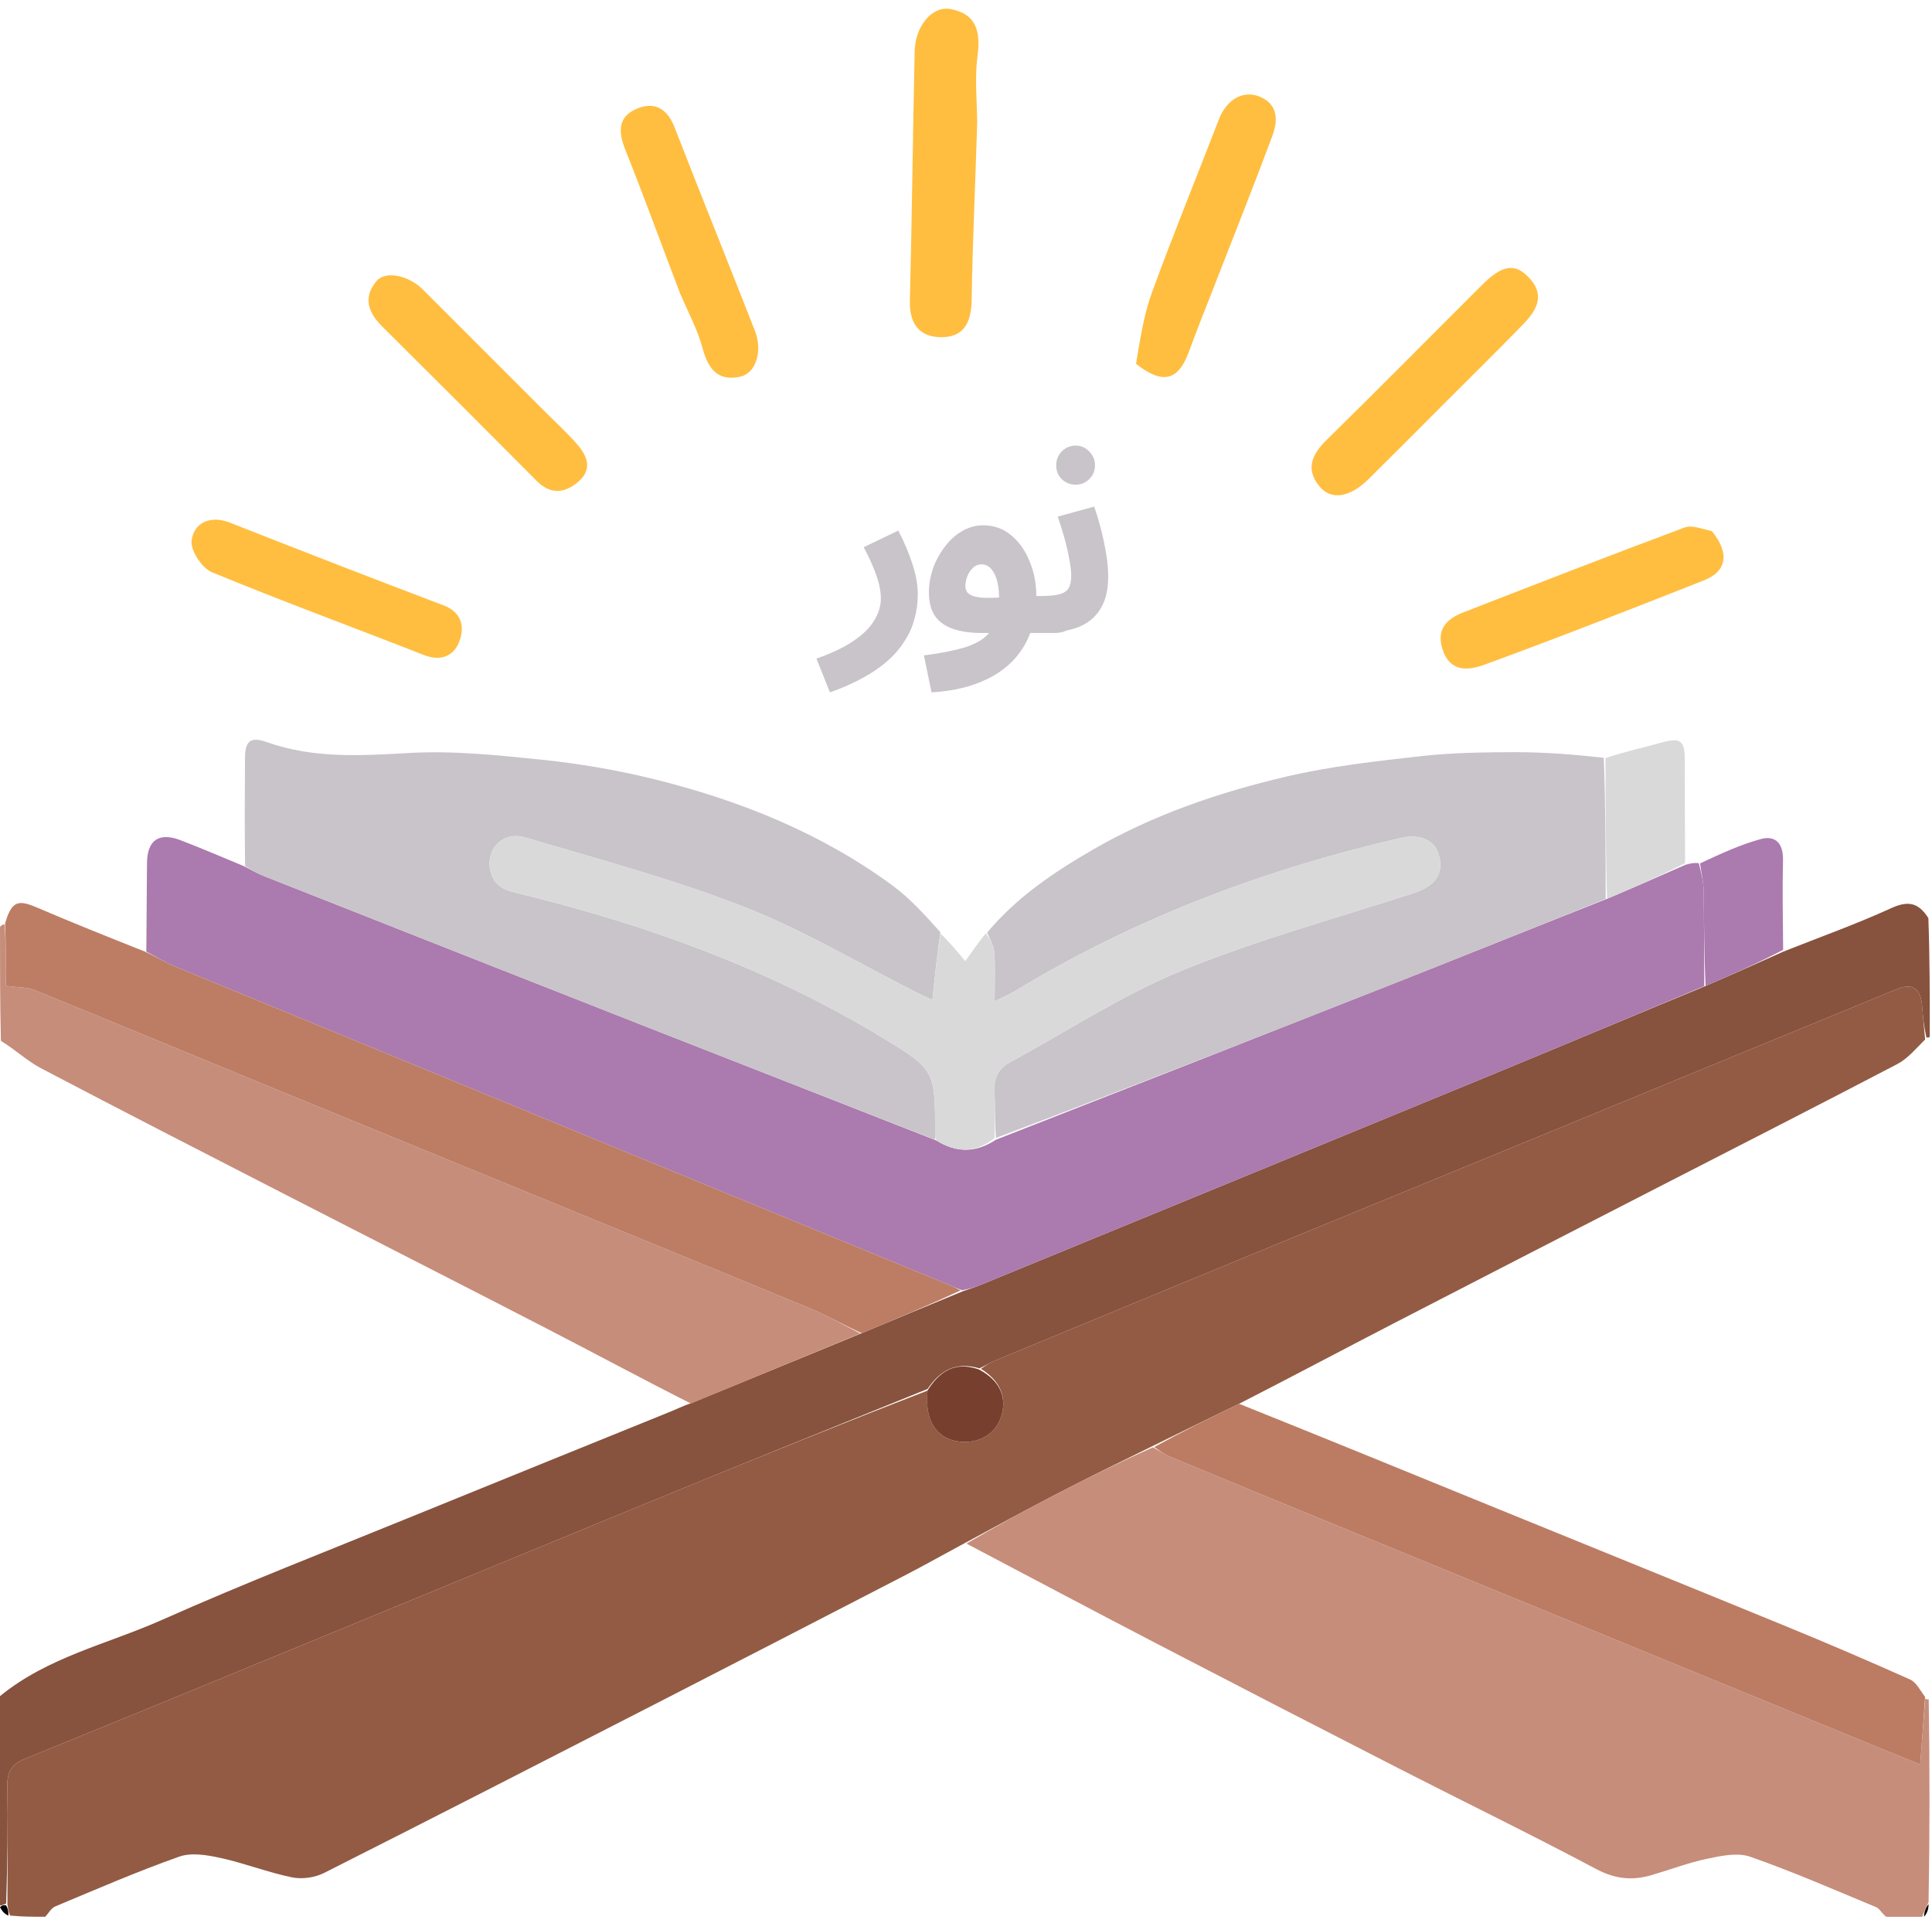 <svg width="154" height="153" viewBox="0 0 154 153" fill="none" xmlns="http://www.w3.org/2000/svg">
<path d="M0 152.006C0.128 151.838 0.256 151.821 0.485 151.844C0.635 152.111 0.683 152.337 0.666 152.66C0.401 152.557 0.2 152.357 0 152.006Z" fill="black"/>
<path d="M153.372 152.757C153.359 152.389 153.495 152.02 153.727 151.754C153.722 152.156 153.622 152.457 153.372 152.757Z" fill="black"/>
<path d="M3.605 152.758C2.695 152.758 1.784 152.758 0.802 152.661C0.683 152.338 0.635 152.112 0.591 151.744C0.599 148.497 0.638 145.393 0.587 142.29C0.568 141.182 0.939 140.589 2 140.159C10.853 136.565 19.683 132.915 28.519 129.279C37.308 125.661 46.091 122.027 54.886 118.424C61.227 115.827 67.584 113.269 73.927 110.825C73.917 111.255 73.9 111.554 73.91 111.853C73.965 113.55 74.907 114.69 76.406 114.882C77.966 115.081 79.297 114.335 79.766 112.997C80.323 111.41 79.731 110.029 78.187 109.091C78.549 108.838 78.833 108.63 79.149 108.499C87.098 105.209 95.047 101.922 103.001 98.646C109.938 95.789 116.883 92.95 123.821 90.096C132.933 86.347 142.038 82.584 151.155 78.847C152.483 78.303 153.106 78.767 153.216 80.226C153.28 81.064 153.379 81.9 153.452 82.841C152.711 83.572 152.068 84.366 151.236 84.8C144.742 88.194 138.212 91.517 131.694 94.866C124.823 98.396 117.949 101.919 111.088 105.468C107.008 107.578 102.952 109.733 98.769 111.874C96.415 113.002 94.176 114.124 91.832 115.264C89.156 116.576 86.571 117.842 84.018 119.168C81.642 120.401 79.299 121.696 76.842 123.009C75.223 123.878 73.718 124.729 72.182 125.523C65.592 128.93 58.997 132.329 52.396 135.715C43.547 140.252 34.7 144.793 25.822 149.27C25.087 149.641 24.067 149.779 23.265 149.614C21.345 149.218 19.495 148.49 17.578 148.069C16.513 147.835 15.257 147.622 14.286 147.965C10.943 149.146 7.682 150.563 4.407 151.931C4.081 152.066 3.87 152.475 3.605 152.758Z" fill="#935B44"/>
<path d="M153.463 135.35C153.525 135.406 153.588 135.462 153.737 135.425C153.822 140.747 153.822 146.161 153.727 151.613C153.495 152.021 153.358 152.389 153.222 152.758C152.311 152.758 151.401 152.758 150.354 152.758C150 152.498 149.834 152.112 149.557 151.996C146.225 150.611 142.912 149.163 139.509 147.973C138.509 147.623 137.216 147.894 136.108 148.126C134.588 148.444 133.12 149.006 131.624 149.443C130.104 149.886 128.734 149.749 127.25 148.961C122.058 146.204 116.769 143.633 111.535 140.956C105.123 137.676 98.721 134.377 92.33 131.057C87.25 128.417 82.194 125.733 77.034 123.016C79.298 121.696 81.642 120.401 84.017 119.168C86.571 117.842 89.155 116.576 91.893 115.344C92.445 115.629 92.808 115.902 93.215 116.071C96.537 117.457 99.863 118.83 103.194 120.196C119.012 126.681 134.832 133.162 150.651 139.644C151.413 139.956 152.176 140.263 153.06 140.621C153.207 138.696 153.335 137.023 153.463 135.35Z" fill="#C68D7A"/>
<path d="M153.823 82.615C153.765 82.716 153.706 82.676 153.555 82.686C153.379 81.9 153.279 81.064 153.216 80.226C153.106 78.767 152.483 78.303 151.155 78.847C142.038 82.584 132.933 86.347 123.821 90.096C116.883 92.95 109.938 95.789 103.001 98.646C95.047 101.922 87.098 105.209 79.149 108.499C78.833 108.63 78.548 108.838 78.076 109.051C76.116 108.478 74.902 109.283 73.933 110.694C67.584 113.269 61.227 115.827 54.886 118.424C46.091 122.027 37.308 125.661 28.519 129.279C19.683 132.915 10.853 136.565 2 140.159C0.939 140.589 0.568 141.182 0.586 142.29C0.638 145.393 0.599 148.497 0.489 151.702C0.256 151.821 0.128 151.839 0 151.856C3.00435e-07 146.342 3.04425e-07 140.828 3.04425e-07 135.173C3.825 132.045 8.569 131.029 12.884 129.109C19.505 126.162 26.269 123.539 32.982 120.8C39.829 118.006 46.688 115.241 53.541 112.459C53.952 112.292 54.35 112.094 54.968 111.865C59.649 109.97 64.116 108.12 68.688 106.246C71.412 105.119 74.03 104.016 76.759 102.901C77.336 102.713 77.806 102.549 78.267 102.36C91.844 96.782 105.424 91.21 118.996 85.617C124.622 83.298 130.23 80.933 135.955 78.577C138.094 77.656 140.125 76.747 142.155 75.837C145.026 74.697 147.942 73.657 150.748 72.376C152.111 71.754 152.925 71.938 153.71 73.165C153.823 76.253 153.823 79.364 153.823 82.615Z" fill="#87523E"/>
<path d="M68.583 106.27C64.116 108.12 59.649 109.97 55.08 111.858C51.231 109.916 47.5 107.905 43.734 105.961C36.779 102.37 29.8 98.825 22.838 95.249C16.31 91.896 9.776 88.554 3.28 85.141C2.147 84.546 1.186 83.624 0.073 82.955C-2.77564e-07 80.046 -2.99221e-07 77.036 1.21402e-09 73.884C0.098 73.716 0.196 73.689 0.381 73.67C0.467 75.362 0.467 77.046 0.467 78.564C1.451 78.703 2.168 78.666 2.77 78.911C9.203 81.526 15.613 84.196 22.037 86.83C36.18 92.63 50.331 98.41 64.467 104.226C65.88 104.807 67.213 105.584 68.583 106.27Z" fill="#C68D7A"/>
<path d="M135.846 78.588C130.23 80.933 124.623 83.299 118.996 85.618C105.425 91.211 91.844 96.782 78.267 102.36C77.807 102.549 77.336 102.713 76.676 102.829C76.254 102.667 76.03 102.555 75.8 102.461C55.165 93.978 34.53 85.498 13.9 77.005C13.126 76.686 12.408 76.234 11.664 75.844C11.682 73.497 11.702 71.15 11.717 68.803C11.728 66.952 12.668 66.294 14.411 66.969C16.036 67.598 17.643 68.273 19.424 69.022C20.08 69.355 20.557 69.629 21.063 69.829C31.344 73.888 41.624 77.946 51.912 81.986C59.451 84.948 67 87.885 74.634 90.889C76.265 91.901 77.783 91.878 79.389 90.829C90.286 86.574 101.075 82.341 111.855 78.085C117.242 75.959 122.611 73.79 128.1 71.629C130.254 70.72 132.297 69.822 134.34 68.924C134.652 68.834 134.964 68.743 135.407 68.79C135.628 69.613 135.784 70.297 135.796 70.984C135.838 73.518 135.833 76.053 135.846 78.588Z" fill="#AB7AAE"/>
<path d="M74.544 90.832C67 87.884 59.451 84.947 51.912 81.986C41.624 77.945 31.343 73.887 21.063 69.829C20.557 69.629 20.08 69.355 19.536 69.022C19.498 66.081 19.508 63.234 19.53 60.387C19.541 59.035 19.981 58.685 21.284 59.148C24.991 60.464 28.755 60.226 32.606 60.009C36.133 59.81 39.713 60.186 43.244 60.554C46.178 60.859 49.114 61.356 51.978 62.058C58.847 63.742 65.357 66.332 71.107 70.544C72.532 71.588 73.739 72.929 74.957 74.294C74.69 76.146 74.513 77.836 74.32 79.688C73.834 79.461 73.484 79.309 73.144 79.138C68.547 76.823 64.091 74.147 59.318 72.279C53.654 70.062 47.734 68.485 41.891 66.748C40.056 66.203 38.664 67.69 39.106 69.467C39.47 70.93 40.742 71.051 41.906 71.34C51.867 73.811 61.426 77.305 70.242 82.637C74.555 85.247 74.531 85.287 74.54 90.381C74.54 90.531 74.543 90.682 74.544 90.832Z" fill="#C8C4C9"/>
<path d="M127.988 71.64C122.611 73.79 117.241 75.959 111.855 78.085C101.075 82.341 90.285 86.574 79.391 90.689C79.283 89.361 79.336 88.157 79.268 86.959C79.207 85.878 79.602 85.143 80.545 84.633C85.072 82.185 89.421 79.308 94.155 77.368C100.151 74.91 106.453 73.198 112.632 71.192C114.345 70.636 115.054 69.731 114.738 68.293C114.459 67.02 113.299 66.407 111.649 66.786C100.794 69.28 90.489 73.17 80.939 78.963C80.506 79.226 80.032 79.423 79.282 79.799C79.282 78.264 79.342 77.07 79.255 75.886C79.217 75.355 78.885 74.846 78.686 74.326C81.003 71.54 83.955 69.547 87.042 67.754C91.863 64.954 97.108 63.166 102.491 61.899C106.029 61.067 109.68 60.663 113.302 60.258C115.807 59.978 118.348 59.949 120.873 59.945C123.148 59.943 125.422 60.128 127.837 60.391C127.981 64.248 127.985 67.944 127.988 71.64Z" fill="#C8C4C9"/>
<path d="M11.553 75.838C12.408 76.234 13.126 76.686 13.899 77.005C34.529 85.498 55.165 93.978 75.799 102.461C76.03 102.555 76.254 102.667 76.565 102.842C74.03 104.016 71.412 105.119 68.688 106.246C67.213 105.584 65.88 104.807 64.467 104.226C50.331 98.41 36.18 92.63 22.037 86.83C15.613 84.196 9.203 81.526 2.77 78.911C2.168 78.666 1.451 78.703 0.467 78.564C0.467 77.046 0.467 75.362 0.413 73.569C0.925 71.838 1.411 71.668 2.915 72.313C5.741 73.525 8.598 74.664 11.553 75.838Z" fill="#BC7D64"/>
<path d="M78.589 74.367C78.885 74.845 79.216 75.355 79.255 75.885C79.342 77.07 79.282 78.264 79.282 79.798C80.032 79.423 80.505 79.226 80.939 78.963C90.489 73.17 100.794 69.28 111.649 66.786C113.299 66.406 114.459 67.02 114.738 68.292C115.054 69.73 114.345 70.636 112.632 71.192C106.453 73.198 100.151 74.91 94.154 77.368C89.421 79.308 85.071 82.184 80.545 84.633C79.601 85.143 79.207 85.878 79.268 86.959C79.336 88.157 79.283 89.361 79.28 90.702C77.783 91.878 76.265 91.901 74.634 90.888C74.542 90.682 74.539 90.532 74.539 90.381C74.53 85.287 74.555 85.247 70.241 82.638C61.425 77.305 51.867 73.812 41.906 71.34C40.742 71.051 39.469 70.93 39.106 69.467C38.664 67.69 40.056 66.204 41.89 66.749C47.734 68.485 53.654 70.062 59.318 72.279C64.09 74.147 68.546 76.823 73.144 79.138C73.484 79.31 73.834 79.462 74.319 79.688C74.513 77.837 74.69 76.146 74.963 74.394C75.639 75.032 76.22 75.731 76.941 76.599C77.482 75.835 77.987 75.121 78.589 74.367Z" fill="#D9D9D9"/>
<path d="M128.099 71.629C127.985 67.944 127.981 64.248 127.976 60.414C129.467 59.914 130.971 59.589 132.451 59.178C133.942 58.766 134.293 58.996 134.296 60.574C134.302 63.264 134.3 65.955 134.32 68.784C132.296 69.822 130.253 70.72 128.099 71.629Z" fill="#D9D9D9"/>
<path d="M135.954 78.577C135.833 76.053 135.838 73.518 135.795 70.983C135.784 70.297 135.628 69.613 135.507 68.809C137.095 68.07 138.68 67.327 140.343 66.871C141.534 66.545 142.152 67.232 142.123 68.539C142.07 70.878 142.112 73.218 142.135 75.697C140.125 76.746 138.094 77.656 135.954 78.577Z" fill="#AB7AAE"/>
<path d="M153.45 135.241C153.335 137.023 153.207 138.696 153.06 140.621C152.177 140.262 151.413 139.956 150.651 139.644C134.832 133.162 119.012 126.68 103.194 120.195C99.864 118.83 96.537 117.457 93.215 116.071C92.808 115.901 92.445 115.629 91.999 115.324C94.176 114.123 96.415 113.002 98.769 111.874C105.754 114.674 112.621 117.486 119.493 120.288C127.181 123.423 134.878 126.535 142.559 129.688C145.812 131.024 149.045 132.41 152.254 133.848C152.742 134.066 153.047 134.693 153.45 135.241Z" fill="#BC7C63"/>
<path d="M73.927 110.825C74.902 109.283 76.116 108.478 78.013 109.132C79.73 110.029 80.323 111.41 79.766 112.997C79.296 114.334 77.966 115.081 76.406 114.881C74.907 114.69 73.965 113.55 73.909 111.852C73.9 111.554 73.916 111.255 73.927 110.825Z" fill="#763F2E"/>
<path d="M77.892 9.779C77.751 14.592 77.519 19.231 77.452 23.872C77.427 25.579 76.922 26.816 75.161 26.87C73.383 26.925 72.479 25.898 72.527 23.987C72.693 17.353 72.761 10.716 72.909 4.081C72.954 2.064 74.314 0.447 75.772 0.722C77.852 1.113 78.175 2.544 77.917 4.471C77.691 6.155 77.868 7.892 77.892 9.779Z" fill="#FFBE40"/>
<path d="M54.225 23.425C52.717 19.491 51.34 15.667 49.83 11.897C49.275 10.51 49.265 9.341 50.669 8.704C52.086 8.06 53.163 8.585 53.768 10.144C55.87 15.557 58.051 20.939 60.169 26.346C60.812 27.99 60.259 29.754 58.989 30.024C57.177 30.409 56.434 29.363 55.993 27.719C55.608 26.284 54.88 24.941 54.225 23.425Z" fill="#FFBE40"/>
<path d="M18.266 41.63C24.04 43.899 29.68 46.098 35.342 48.24C36.868 48.817 37.048 50.031 36.589 51.18C36.156 52.265 35.141 52.734 33.805 52.209C28.17 49.994 22.481 47.914 16.887 45.602C16.094 45.274 15.174 43.87 15.272 43.084C15.437 41.765 16.617 41.021 18.266 41.63Z" fill="#FFBE40"/>
<path d="M43.197 32.563C44.2 33.57 45.155 34.438 45.999 35.402C46.875 36.402 47.259 37.495 45.961 38.506C44.846 39.374 43.794 39.344 42.767 38.312C38.687 34.216 34.602 30.125 30.498 26.053C29.369 24.933 28.895 23.747 30.006 22.402C30.704 21.556 32.563 21.932 33.696 23.064C36.833 26.196 39.966 29.332 43.197 32.563Z" fill="#FFBE40"/>
<path d="M115.173 32.106C113.082 34.196 111.102 36.195 109.1 38.172C107.599 39.653 106.102 39.907 105.159 38.743C104.029 37.349 104.597 36.186 105.774 35.032C109.935 30.952 114.027 26.8 118.157 22.688C119.788 21.063 120.828 20.922 121.991 22.258C123.205 23.652 122.382 24.844 121.372 25.884C119.364 27.949 117.309 29.968 115.173 32.106Z" fill="#FFBE40"/>
<path d="M136.453 42.331C137.886 44.082 137.655 45.529 135.824 46.251C130.025 48.539 124.219 50.815 118.365 52.959C117.217 53.379 115.697 53.68 115.035 51.889C114.43 50.253 115.238 49.351 116.629 48.809C122.504 46.523 128.381 44.241 134.287 42.037C134.865 41.821 135.646 42.148 136.453 42.331Z" fill="#FFBE40"/>
<path d="M90.552 28.994C90.887 27.015 91.172 25.084 91.829 23.289C93.521 18.663 95.389 14.102 97.162 9.506C97.772 7.924 99.122 7.119 100.496 7.738C101.901 8.371 101.856 9.659 101.425 10.818C99.935 14.827 98.344 18.799 96.793 22.786C96.112 24.539 95.407 26.284 94.759 28.048C93.916 30.341 92.683 30.673 90.552 28.994Z" fill="#FFBE40"/>
<path d="M66.154 55.178L65.081 52.486C66.287 52.065 67.261 51.602 68.004 51.097C68.761 50.593 69.315 50.053 69.666 49.478C70.03 48.903 70.213 48.307 70.213 47.69C70.213 47.298 70.156 46.891 70.044 46.471C69.932 46.036 69.771 45.58 69.561 45.104C69.364 44.627 69.126 44.129 68.846 43.61L71.601 42.285C72.091 43.225 72.47 44.122 72.736 44.977C73.017 45.833 73.157 46.632 73.157 47.375C73.157 48.062 73.066 48.721 72.883 49.352C72.715 49.983 72.449 50.572 72.084 51.118C71.734 51.679 71.278 52.205 70.717 52.696C70.156 53.187 69.498 53.635 68.74 54.042C67.983 54.462 67.121 54.841 66.154 55.178ZM74.254 55.178L73.644 52.233C74.64 52.107 75.509 51.953 76.252 51.77C76.995 51.602 77.619 51.364 78.124 51.055C78.629 50.747 79.007 50.326 79.26 49.794C79.512 49.247 79.638 48.546 79.638 47.69C79.638 46.863 79.512 46.204 79.26 45.714C79.007 45.223 78.671 44.977 78.25 44.977C77.956 44.977 77.71 45.083 77.514 45.293C77.318 45.489 77.171 45.727 77.073 46.008C76.988 46.274 76.946 46.513 76.946 46.723C76.946 46.849 76.981 46.982 77.052 47.123C77.122 47.263 77.276 47.382 77.514 47.48C77.752 47.578 78.124 47.634 78.629 47.648C79.148 47.662 79.849 47.613 80.732 47.501H84.265C84.798 47.501 85.177 47.641 85.401 47.922C85.639 48.188 85.758 48.525 85.758 48.931C85.758 49.366 85.611 49.73 85.317 50.025C85.022 50.305 84.602 50.446 84.055 50.446H78.271C77.388 50.446 76.631 50.34 76 50.13C75.369 49.92 74.885 49.583 74.549 49.12C74.212 48.644 74.044 48.013 74.044 47.228C74.044 46.597 74.149 45.966 74.359 45.335C74.584 44.704 74.892 44.129 75.285 43.61C75.677 43.078 76.133 42.657 76.652 42.349C77.185 42.026 77.76 41.865 78.376 41.865C79.218 41.865 79.954 42.124 80.585 42.643C81.216 43.162 81.706 43.849 82.057 44.704C82.421 45.559 82.604 46.492 82.604 47.501C82.604 49.086 82.267 50.431 81.594 51.539C80.921 52.647 79.961 53.502 78.713 54.105C77.465 54.722 75.979 55.079 74.254 55.178ZM82.718 50.446L82.928 47.501C83.545 47.501 84.028 47.459 84.379 47.375C84.743 47.291 85.003 47.137 85.157 46.912C85.311 46.674 85.388 46.337 85.388 45.903C85.388 45.51 85.332 45.041 85.22 44.494C85.122 43.947 84.989 43.379 84.821 42.79C84.652 42.201 84.484 41.661 84.316 41.171L87.218 40.372C87.386 40.848 87.555 41.402 87.723 42.033C87.891 42.664 88.031 43.316 88.144 43.989C88.27 44.648 88.333 45.286 88.333 45.903C88.333 46.674 88.235 47.326 88.038 47.859C87.842 48.377 87.569 48.812 87.218 49.163C86.882 49.499 86.475 49.766 85.998 49.962C85.536 50.144 85.024 50.27 84.463 50.34C83.902 50.41 83.32 50.446 82.718 50.446ZM85.746 38.626C85.311 38.626 84.94 38.479 84.631 38.184C84.337 37.89 84.19 37.525 84.19 37.091C84.19 36.656 84.337 36.285 84.631 35.976C84.94 35.668 85.311 35.513 85.746 35.513C86.167 35.513 86.524 35.668 86.819 35.976C87.127 36.285 87.281 36.656 87.281 37.091C87.281 37.525 87.127 37.89 86.819 38.184C86.524 38.479 86.167 38.626 85.746 38.626Z" fill="#C8C4C9"/>
</svg>
